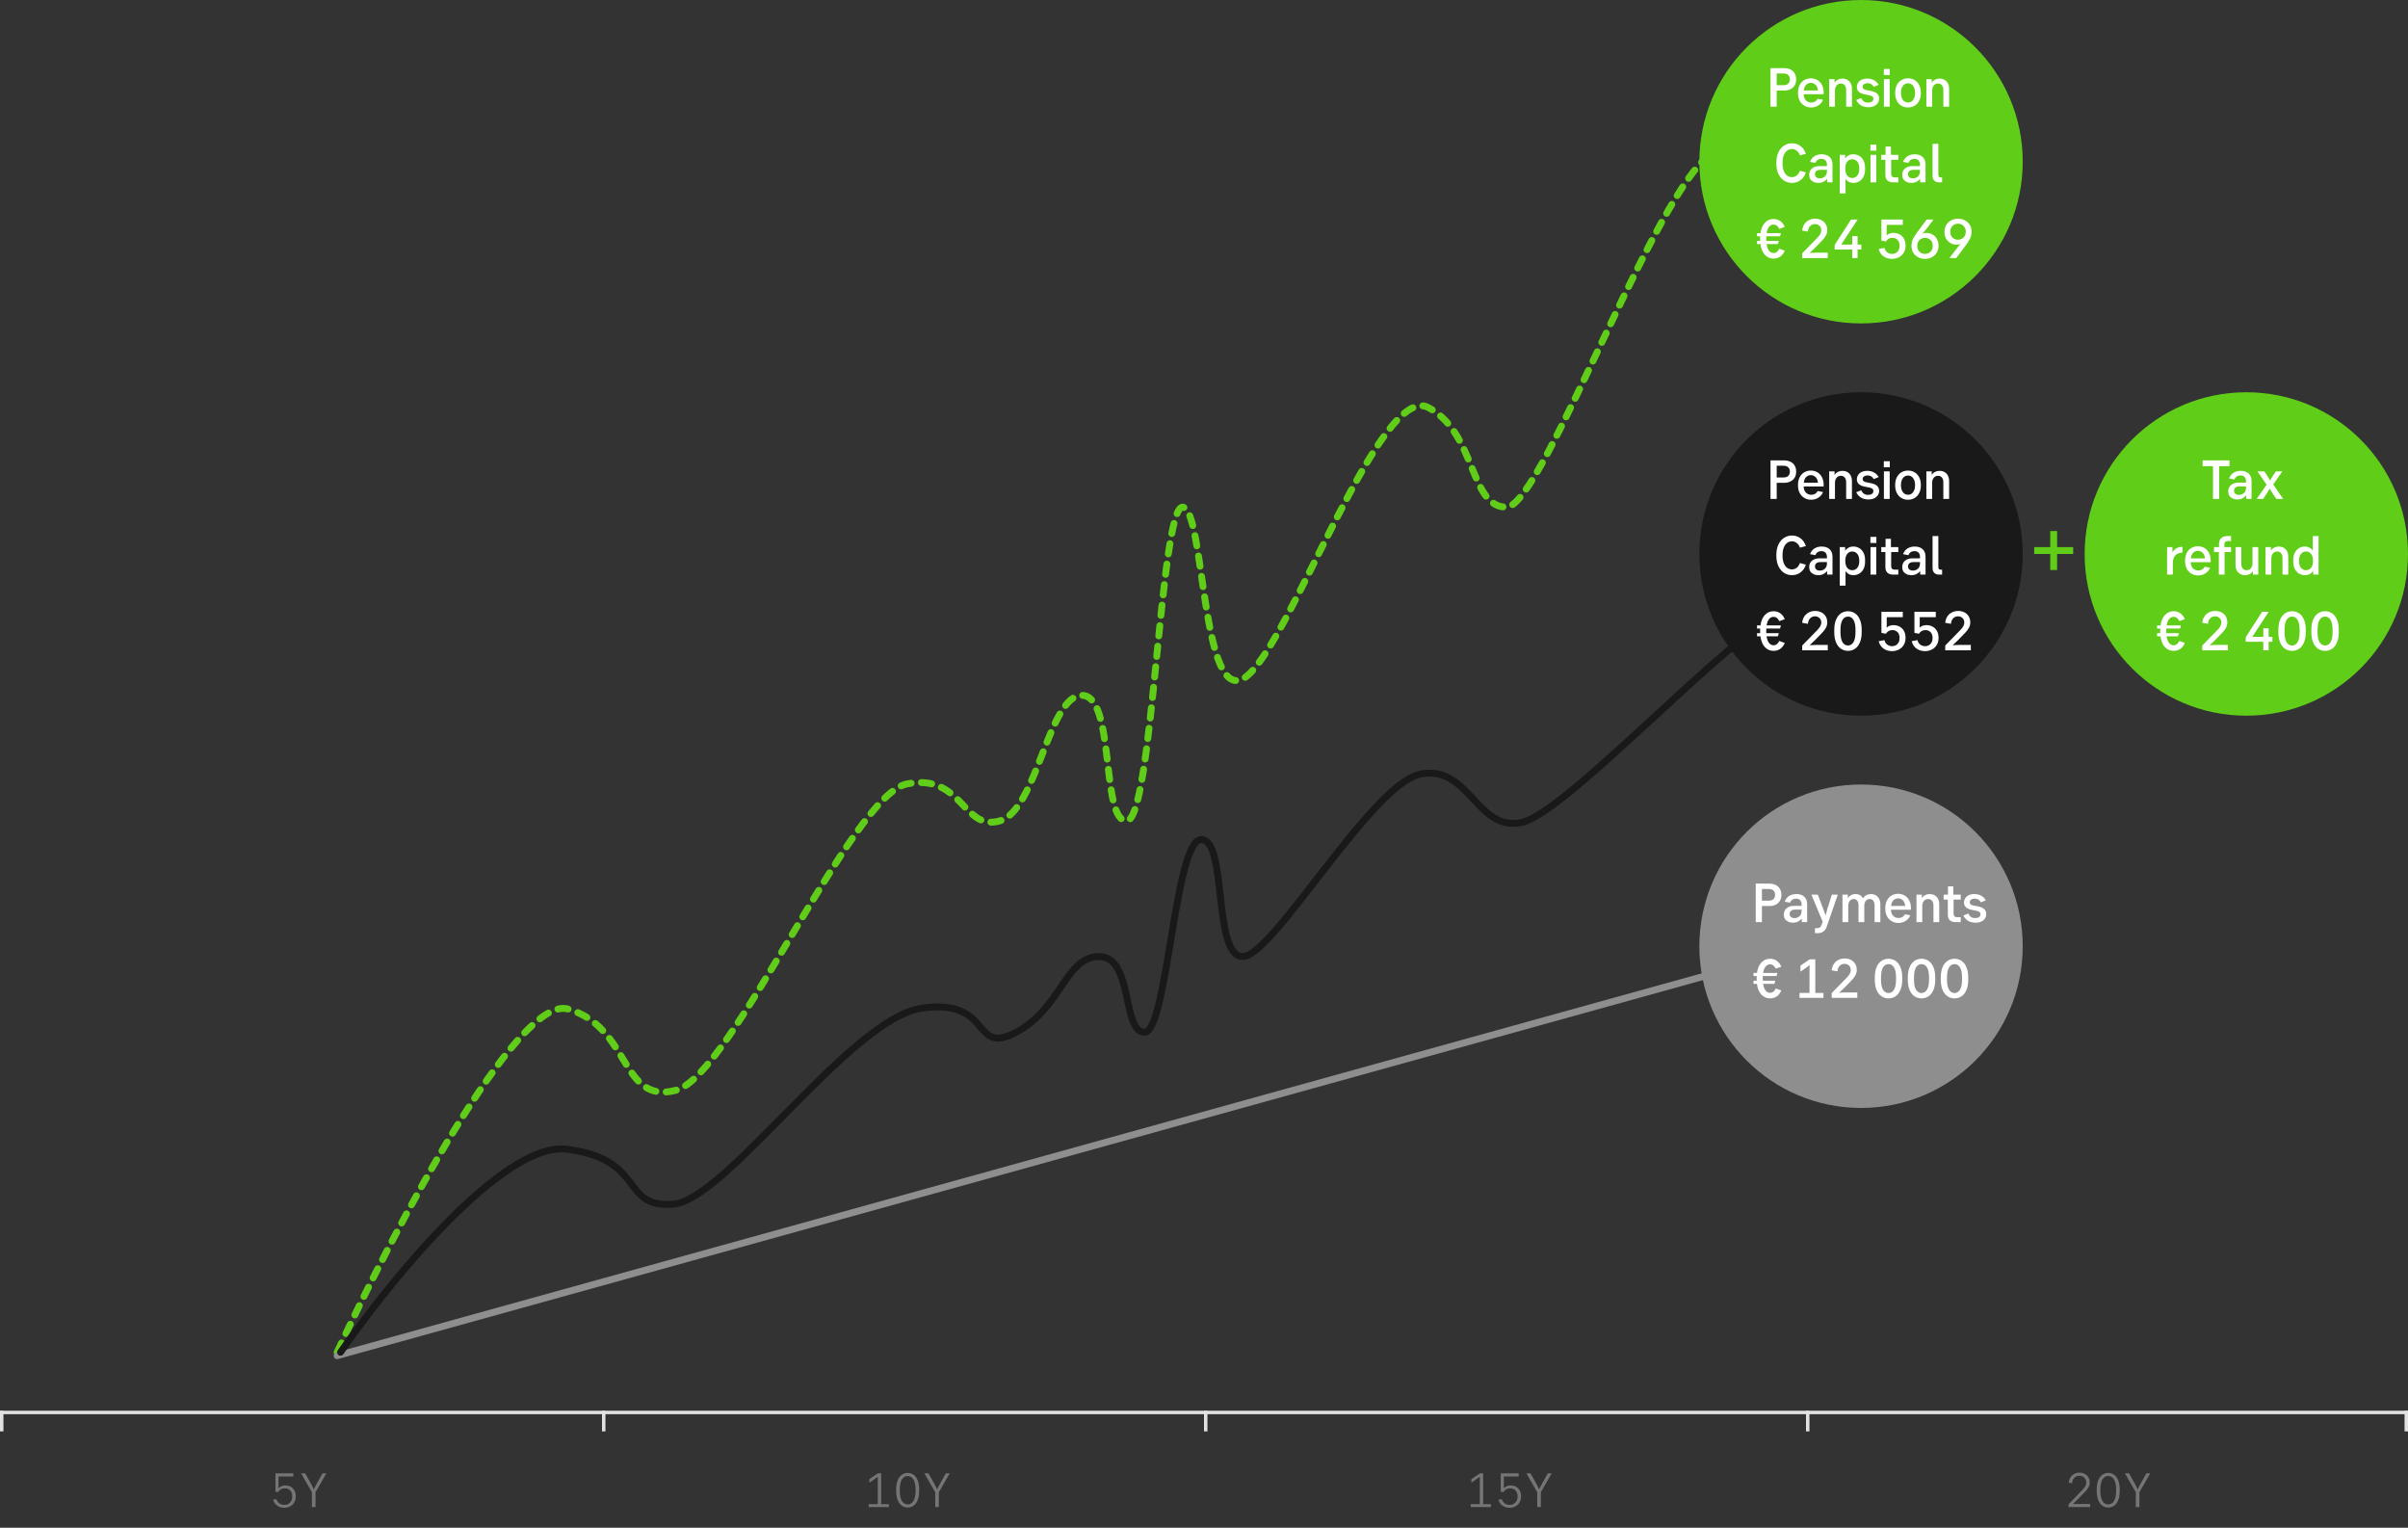 <svg width="700" height="444" viewBox="0 0 700 444" fill="none" xmlns="http://www.w3.org/2000/svg">
<rect x="0" y="0" width="700" height="444" fill="#333333" stroke="none"/>
<rect y="410" width="700" height="1" fill="#E2E2E2"/>
<rect y="410" width="1" height="6" fill="#E2E2E2"/>
<rect x="175" y="410" width="1" height="6" fill="#E2E2E2"/>
<rect x="350" y="410" width="1" height="6" fill="#E2E2E2"/>
<rect x="525" y="410" width="1" height="6" fill="#E2E2E2"/>
<rect x="699" y="410" width="1" height="6" fill="#E2E2E2"/>
<path d="M82.639 438.21C84.459 438.21 85.975 436.985 85.975 434.943V434.815C85.975 432.797 84.599 431.7 82.954 431.7C82.044 431.7 81.379 432.05 80.947 432.587C80.97 432.178 80.97 431.793 80.97 431.42V429.11H85.275V428.2H80.072V433.508L80.83 433.66C81.169 433.088 81.787 432.54 82.79 432.54C83.992 432.54 84.96 433.333 84.96 434.885V434.932C84.96 436.495 83.91 437.37 82.662 437.37C81.729 437.37 80.725 436.892 80.352 435.678L79.372 435.877C79.885 437.522 81.285 438.21 82.639 438.21ZM90.671 438H91.721V433.683L94.871 428.2H93.751L91.978 431.362C91.663 431.922 91.418 432.388 91.22 432.832C91.033 432.4 90.788 431.91 90.485 431.362L88.711 428.2H87.521L90.671 433.683V438Z" fill="#757575"/>
<path d="M252.525 438H258.405V437.16H256.153V428.2H255.196L252.723 429.88V430.907L253.948 430.078C254.356 429.798 254.765 429.507 255.196 429.157C255.173 429.635 255.173 430.253 255.173 430.86V437.16H252.525V438ZM263.859 438.14C265.679 438.14 267.208 436.623 267.208 433.333V432.867C267.208 429.577 265.679 428.06 263.859 428.06C262.039 428.06 260.511 429.577 260.511 432.867V433.333C260.511 436.623 262.039 438.14 263.859 438.14ZM263.859 437.23C262.564 437.23 261.561 436.052 261.561 433.298V432.902C261.561 430.148 262.564 428.97 263.859 428.97C265.154 428.97 266.158 430.148 266.158 432.902V433.298C266.158 436.052 265.154 437.23 263.859 437.23ZM271.869 438H272.919V433.683L276.069 428.2H274.949L273.175 431.362C272.86 431.922 272.615 432.388 272.417 432.832C272.23 432.4 271.985 431.91 271.682 431.362L269.909 428.2H268.719L271.869 433.683V438Z" fill="#757575"/>
<path d="M427.525 438H433.405V437.16H431.153V428.2H430.196L427.723 429.88V430.907L428.948 430.078C429.356 429.798 429.765 429.507 430.196 429.157C430.173 429.635 430.173 430.253 430.173 430.86V437.16H427.525V438ZM438.836 438.21C440.656 438.21 442.173 436.985 442.173 434.943V434.815C442.173 432.797 440.796 431.7 439.151 431.7C438.241 431.7 437.576 432.05 437.144 432.587C437.168 432.178 437.168 431.793 437.168 431.42V429.11H441.473V428.2H436.269V433.508L437.028 433.66C437.366 433.088 437.984 432.54 438.988 432.54C440.189 432.54 441.158 433.333 441.158 434.885V434.932C441.158 436.495 440.108 437.37 438.859 437.37C437.926 437.37 436.923 436.892 436.549 435.678L435.569 435.877C436.083 437.522 437.483 438.21 438.836 438.21ZM446.869 438H447.919V433.683L451.069 428.2H449.949L448.175 431.362C447.86 431.922 447.615 432.388 447.417 432.832C447.23 432.4 446.985 431.91 446.682 431.362L444.909 428.2H443.719L446.869 433.683V438Z" fill="#757575"/>
<path d="M601.315 438H607.615V437.09H603.986C603.485 437.09 603.076 437.09 602.575 437.137C602.983 436.752 603.345 436.402 603.776 435.958L605.981 433.695C606.996 432.657 607.475 431.84 607.475 430.918V430.802C607.475 429.017 606.075 427.99 604.488 427.99C602.89 427.99 601.525 429.063 601.373 430.93L602.353 431.105C602.423 429.705 603.345 428.9 604.476 428.9C605.526 428.9 606.46 429.6 606.46 430.86V430.907C606.46 431.607 606.121 432.213 605.305 433.065L601.315 437.195V438ZM612.859 438.14C614.679 438.14 616.208 436.623 616.208 433.333V432.867C616.208 429.577 614.679 428.06 612.859 428.06C611.039 428.06 609.511 429.577 609.511 432.867V433.333C609.511 436.623 611.039 438.14 612.859 438.14ZM612.859 437.23C611.564 437.23 610.561 436.052 610.561 433.298V432.902C610.561 430.148 611.564 428.97 612.859 428.97C614.154 428.97 615.158 430.148 615.158 432.902V433.298C615.158 436.052 614.154 437.23 612.859 437.23ZM620.869 438H621.919V433.683L625.069 428.2H623.949L622.175 431.362C621.86 431.922 621.615 432.388 621.417 432.832C621.23 432.4 620.985 431.91 620.682 431.362L618.909 428.2H617.719L620.869 433.683V438Z" fill="#757575"/>
<path d="M98 393C114.239 357.964 150.397 288.965 165.12 293.255C183.524 298.618 180.276 321.141 196.515 316.851C212.754 312.561 247.397 231.049 263.636 227.832C279.874 224.614 279.874 241.774 290.7 238.557C301.526 235.339 304.774 202.091 314.517 202.091C324.26 202.091 319.93 238.557 327.508 238.557C335.086 238.557 337.251 147.392 343.747 147.392C350.242 147.392 349.16 206.381 362.151 196.729C375.142 187.076 401.124 110.927 415.197 118.434C429.271 125.942 427.106 147.392 437.932 147.392C448.758 147.392 484.35 45.811 499.853 43.763C512.844 42.047 528 43.763 528 43.763" stroke="#60CD18" stroke-width="2" stroke-linecap="round" stroke-dasharray="3 3"/>
<path d="M98 394L516 278" stroke="#8E8E8E" stroke-width="2" stroke-linecap="round"/>
<path d="M99 393C113.265 372.333 146.404 331.6 164.839 334C187.883 337 180.202 351 195.564 350C210.927 349 247.139 296 267.988 293C288.837 290 282.253 307 295.421 300C308.589 293 309.686 278 319.562 278C329.438 278 326.146 300 332.73 300C339.314 300 341.509 244 349.19 244C356.871 244 352.482 278 361.26 278C370.039 278 398.569 228 412.835 225C427.1 222 429.294 242 442.462 239C455.63 236 502.815 184 519.275 177C532.443 171.4 545.245 168.667 550 168" stroke="#191919" stroke-width="2" stroke-linecap="round"/>
<circle cx="541" cy="47" r="47" fill="#60CD18"/>
<path d="M518.604 19.8C519.288 19.8 519.897 19.924 520.43 20.173C520.964 20.422 521.381 20.791 521.684 21.28C521.986 21.76 522.137 22.338 522.137 23.013V23.093C522.137 23.778 521.986 24.364 521.684 24.853C521.381 25.333 520.964 25.698 520.43 25.947C519.897 26.196 519.288 26.32 518.604 26.32H516.484V31H514.684V19.8H518.604ZM518.51 24.76C519.07 24.76 519.51 24.613 519.83 24.32C520.15 24.018 520.31 23.596 520.31 23.053C520.31 22.511 520.146 22.093 519.817 21.8C519.497 21.507 519.061 21.36 518.51 21.36H516.484V24.76H518.51ZM529.952 29C529.667 29.711 529.209 30.262 528.578 30.653C527.956 31.044 527.258 31.24 526.485 31.24C525.783 31.24 525.143 31.076 524.565 30.747C523.987 30.418 523.525 29.938 523.178 29.307C522.841 28.676 522.672 27.929 522.672 27.067V26.933C522.672 26.071 522.836 25.324 523.165 24.693C523.494 24.062 523.943 23.582 524.512 23.253C525.081 22.924 525.712 22.76 526.405 22.76C527.098 22.76 527.729 22.924 528.298 23.253C528.867 23.582 529.316 24.067 529.645 24.707C529.974 25.338 530.138 26.084 530.138 26.947V27.387H524.325C524.334 28.124 524.543 28.711 524.952 29.147C525.369 29.582 525.898 29.8 526.538 29.8C526.929 29.8 527.289 29.711 527.618 29.533C527.947 29.347 528.196 29.071 528.365 28.707L529.952 29ZM528.458 26.293C528.405 25.591 528.183 25.049 527.792 24.667C527.409 24.284 526.947 24.093 526.405 24.093C525.863 24.093 525.401 24.284 525.018 24.667C524.645 25.049 524.432 25.591 524.378 26.293H528.458ZM531.741 23H533.301V24.04C533.541 23.64 533.861 23.342 534.261 23.147C534.67 22.942 535.105 22.84 535.568 22.84C536.412 22.84 537.088 23.107 537.594 23.64C538.101 24.173 538.354 24.889 538.354 25.787V31H536.674V26.187C536.674 25.582 536.536 25.116 536.261 24.787C535.985 24.449 535.608 24.28 535.128 24.28C534.612 24.28 534.199 24.471 533.888 24.853C533.576 25.236 533.421 25.724 533.421 26.32V31H531.741V23ZM543.13 31.16C542.366 31.16 541.677 30.996 541.063 30.667C540.45 30.329 539.961 29.796 539.597 29.067L541.037 28.493C541.25 28.938 541.517 29.271 541.837 29.493C542.166 29.716 542.574 29.827 543.063 29.827C543.534 29.827 543.903 29.729 544.17 29.533C544.446 29.329 544.583 29.058 544.583 28.72C544.583 28.409 544.472 28.173 544.25 28.013C544.028 27.853 543.712 27.738 543.303 27.667L542.183 27.453C540.583 27.169 539.783 26.458 539.783 25.32C539.783 24.867 539.899 24.453 540.13 24.08C540.361 23.698 540.703 23.396 541.157 23.173C541.619 22.951 542.174 22.84 542.823 22.84C543.534 22.84 544.17 22.991 544.73 23.293C545.299 23.587 545.766 24.04 546.13 24.653L544.69 25.24C544.317 24.529 543.717 24.173 542.89 24.173C542.454 24.173 542.108 24.271 541.85 24.467C541.592 24.662 541.463 24.916 541.463 25.227C541.463 25.493 541.561 25.702 541.757 25.853C541.952 26.004 542.237 26.116 542.61 26.187L543.717 26.387C544.57 26.547 545.206 26.809 545.623 27.173C546.05 27.538 546.263 28.022 546.263 28.627C546.263 29.098 546.139 29.529 545.89 29.92C545.65 30.302 545.294 30.604 544.823 30.827C544.352 31.049 543.788 31.16 543.13 31.16ZM547.649 23H549.329V31H547.649V23ZM547.623 20.04H549.356V21.8H547.623V20.04ZM554.655 31.24C553.962 31.24 553.331 31.076 552.762 30.747C552.193 30.418 551.744 29.938 551.415 29.307C551.086 28.676 550.922 27.929 550.922 27.067V26.933C550.922 26.071 551.086 25.324 551.415 24.693C551.744 24.062 552.193 23.582 552.762 23.253C553.331 22.924 553.962 22.76 554.655 22.76C555.348 22.76 555.979 22.924 556.548 23.253C557.117 23.582 557.566 24.062 557.895 24.693C558.224 25.324 558.388 26.071 558.388 26.933V27.067C558.388 27.929 558.224 28.676 557.895 29.307C557.566 29.938 557.117 30.418 556.548 30.747C555.979 31.076 555.348 31.24 554.655 31.24ZM554.655 29.8C555.037 29.8 555.384 29.693 555.695 29.48C556.006 29.267 556.251 28.951 556.428 28.533C556.615 28.116 556.708 27.618 556.708 27.04V26.96C556.708 26.382 556.615 25.884 556.428 25.467C556.251 25.049 556.006 24.733 555.695 24.52C555.384 24.307 555.037 24.2 554.655 24.2C554.273 24.2 553.926 24.307 553.615 24.52C553.304 24.733 553.055 25.049 552.868 25.467C552.691 25.884 552.602 26.382 552.602 26.96V27.04C552.602 27.618 552.691 28.116 552.868 28.533C553.055 28.951 553.304 29.267 553.615 29.48C553.926 29.693 554.273 29.8 554.655 29.8ZM559.991 23H561.551V24.04C561.791 23.64 562.111 23.342 562.511 23.147C562.92 22.942 563.355 22.84 563.818 22.84C564.662 22.84 565.338 23.107 565.844 23.64C566.351 24.173 566.604 24.889 566.604 25.787V31H564.924V26.187C564.924 25.582 564.786 25.116 564.511 24.787C564.235 24.449 563.858 24.28 563.378 24.28C562.862 24.28 562.449 24.471 562.138 24.853C561.826 25.236 561.671 25.724 561.671 26.32V31H559.991V23ZM520.929 53.16C520.085 53.16 519.316 52.938 518.623 52.493C517.938 52.049 517.391 51.4 516.983 50.547C516.583 49.693 516.383 48.684 516.383 47.52V47.28C516.383 46.116 516.583 45.107 516.983 44.253C517.391 43.4 517.938 42.751 518.623 42.307C519.316 41.862 520.085 41.64 520.929 41.64C521.845 41.64 522.663 41.902 523.383 42.427C524.103 42.951 524.631 43.711 524.969 44.707L523.236 45.16C523.023 44.556 522.707 44.098 522.289 43.787C521.88 43.476 521.427 43.32 520.929 43.32C520.396 43.32 519.92 43.476 519.503 43.787C519.094 44.089 518.769 44.542 518.529 45.147C518.298 45.742 518.183 46.467 518.183 47.32V47.48C518.183 48.333 518.298 49.062 518.529 49.667C518.769 50.262 519.094 50.716 519.503 51.027C519.92 51.329 520.396 51.48 520.929 51.48C521.436 51.48 521.894 51.324 522.303 51.013C522.711 50.702 523.023 50.24 523.236 49.627L524.969 50.093C524.64 51.089 524.111 51.849 523.383 52.373C522.663 52.898 521.845 53.16 520.929 53.16ZM528.569 53.16C528.044 53.16 527.582 53.062 527.182 52.867C526.782 52.671 526.471 52.404 526.249 52.067C526.035 51.72 525.929 51.324 525.929 50.88V50.773C525.929 50.311 526.04 49.893 526.262 49.52C526.484 49.138 526.822 48.836 527.275 48.613C527.729 48.382 528.293 48.267 528.969 48.267H531.089V47.867C531.089 47.324 530.946 46.907 530.662 46.613C530.378 46.32 529.978 46.173 529.462 46.173C529.044 46.173 528.684 46.276 528.382 46.48C528.089 46.676 527.866 46.964 527.715 47.347L526.169 47.053C526.462 46.289 526.906 45.729 527.502 45.373C528.098 45.018 528.782 44.84 529.555 44.84C530.551 44.84 531.324 45.102 531.875 45.627C532.426 46.151 532.702 46.876 532.702 47.8V53H531.142V51.96C530.866 52.316 530.511 52.604 530.075 52.827C529.649 53.049 529.146 53.16 528.569 53.16ZM529.035 51.827C529.622 51.827 530.111 51.64 530.502 51.267C530.893 50.893 531.089 50.4 531.089 49.787V49.36H529.169C528.662 49.36 528.275 49.476 528.009 49.707C527.742 49.929 527.609 50.227 527.609 50.6C527.609 50.982 527.738 51.284 527.995 51.507C528.253 51.72 528.6 51.827 529.035 51.827ZM534.811 45H536.371V46.067C536.602 45.702 536.922 45.409 537.331 45.187C537.74 44.956 538.22 44.84 538.771 44.84C539.384 44.84 539.949 44.991 540.464 45.293C540.98 45.587 541.393 46.027 541.704 46.613C542.016 47.2 542.171 47.916 542.171 48.76V49.24C542.171 50.076 542.016 50.791 541.704 51.387C541.393 51.973 540.98 52.418 540.464 52.72C539.958 53.013 539.402 53.16 538.798 53.16C538.282 53.16 537.824 53.053 537.424 52.84C537.033 52.618 536.722 52.324 536.491 51.96V56.2H534.811V45ZM538.451 51.72C539.047 51.72 539.536 51.489 539.918 51.027C540.3 50.556 540.491 49.893 540.491 49.04V48.96C540.491 48.116 540.3 47.458 539.918 46.987C539.536 46.516 539.047 46.28 538.451 46.28C537.856 46.28 537.367 46.516 536.984 46.987C536.611 47.458 536.424 48.116 536.424 48.96V49.04C536.424 49.893 536.611 50.556 536.984 51.027C537.367 51.489 537.856 51.72 538.451 51.72ZM543.751 45H545.431V53H543.751V45ZM543.724 42.04H545.458V43.8H543.724V42.04ZM550.317 53C549.614 53 549.063 52.818 548.663 52.453C548.272 52.08 548.077 51.524 548.077 50.787V46.44H546.877V45H548.13V42.6H549.69V45H551.837V46.44H549.757V50.48C549.757 51.2 550.09 51.56 550.757 51.56H551.837V53H550.317ZM555.616 53.16C555.091 53.16 554.629 53.062 554.229 52.867C553.829 52.671 553.518 52.404 553.296 52.067C553.082 51.72 552.976 51.324 552.976 50.88V50.773C552.976 50.311 553.087 49.893 553.309 49.52C553.531 49.138 553.869 48.836 554.322 48.613C554.776 48.382 555.34 48.267 556.016 48.267H558.136V47.867C558.136 47.324 557.993 46.907 557.709 46.613C557.424 46.32 557.024 46.173 556.509 46.173C556.091 46.173 555.731 46.276 555.429 46.48C555.136 46.676 554.913 46.964 554.762 47.347L553.216 47.053C553.509 46.289 553.953 45.729 554.549 45.373C555.144 45.018 555.829 44.84 556.602 44.84C557.598 44.84 558.371 45.102 558.922 45.627C559.473 46.151 559.749 46.876 559.749 47.8V53H558.189V51.96C557.913 52.316 557.558 52.604 557.122 52.827C556.696 53.049 556.193 53.16 555.616 53.16ZM556.082 51.827C556.669 51.827 557.158 51.64 557.549 51.267C557.94 50.893 558.136 50.4 558.136 49.787V49.36H556.216C555.709 49.36 555.322 49.476 555.056 49.707C554.789 49.929 554.656 50.227 554.656 50.6C554.656 50.982 554.784 51.284 555.042 51.507C555.3 51.72 555.647 51.827 556.082 51.827ZM563.711 53C563.107 53 562.636 52.836 562.298 52.507C561.96 52.178 561.791 51.693 561.791 51.053V41.8H563.471V50.747C563.471 51.031 563.525 51.24 563.631 51.373C563.747 51.498 563.916 51.56 564.138 51.56H564.565V53H563.711ZM515.576 73.533C515.931 73.533 516.247 73.427 516.522 73.213C516.807 73 517.042 72.689 517.229 72.28L518.829 72.853C518.527 73.6 518.091 74.173 517.522 74.573C516.953 74.964 516.3 75.16 515.562 75.16C514.567 75.16 513.727 74.796 513.042 74.067C512.367 73.338 511.936 72.293 511.749 70.933H510.762V70.013H511.682C511.673 69.916 511.669 69.769 511.669 69.573V69.227C511.669 68.978 511.673 68.791 511.682 68.667H510.762V67.76H511.762C511.958 66.427 512.393 65.409 513.069 64.707C513.753 63.996 514.585 63.64 515.562 63.64C516.3 63.64 516.953 63.84 517.522 64.24C518.091 64.631 518.527 65.204 518.829 65.96L517.229 66.52C517.042 66.111 516.807 65.8 516.522 65.587C516.247 65.373 515.931 65.267 515.576 65.267C515.078 65.267 514.647 65.476 514.282 65.893C513.927 66.311 513.682 66.933 513.549 67.76H517.696L517.456 68.667H513.456C513.447 68.791 513.442 68.991 513.442 69.267V69.533C513.442 69.747 513.447 69.907 513.456 70.013H517.096L516.842 70.933H513.536C513.669 71.796 513.913 72.444 514.269 72.88C514.625 73.316 515.06 73.533 515.576 73.533ZM523.893 73.613L528.359 69.04C528.724 68.649 528.995 68.289 529.173 67.96C529.35 67.622 529.439 67.289 529.439 66.96V66.907C529.439 66.364 529.261 65.933 528.906 65.613C528.559 65.284 528.128 65.12 527.613 65.12C527.053 65.12 526.581 65.316 526.199 65.707C525.826 66.089 525.613 66.622 525.559 67.307L523.879 67C523.968 66.262 524.186 65.636 524.533 65.12C524.888 64.604 525.337 64.218 525.879 63.96C526.421 63.693 527.013 63.56 527.653 63.56C528.301 63.56 528.893 63.689 529.426 63.947C529.959 64.204 530.381 64.582 530.693 65.08C531.013 65.578 531.173 66.164 531.173 66.84V66.96C531.173 67.484 531.035 68 530.759 68.507C530.484 69.004 530.07 69.533 529.519 70.093L527.506 72.147C526.919 72.733 526.439 73.187 526.066 73.507C526.546 73.462 527.106 73.44 527.746 73.44H531.333V75H523.893V73.613ZM538.433 72.52H533.326V71.2L538.086 63.8H540.006L535.246 71.08H538.433V68.6H539.993V71.08H541.086V72.52H539.993V75H538.433V72.52ZM549.99 75.24C549.083 75.24 548.274 75 547.563 74.52C546.852 74.031 546.372 73.307 546.123 72.347L547.803 72.04C547.945 72.627 548.225 73.067 548.643 73.36C549.061 73.653 549.523 73.8 550.03 73.8C550.43 73.8 550.794 73.711 551.123 73.533C551.452 73.347 551.714 73.076 551.91 72.72C552.105 72.364 552.203 71.947 552.203 71.467V71.413C552.203 70.684 552.008 70.12 551.616 69.72C551.225 69.32 550.723 69.12 550.11 69.12C549.674 69.12 549.296 69.222 548.976 69.427C548.665 69.622 548.416 69.876 548.23 70.187L546.923 69.933V63.8H553.136V65.36H548.47V67.24C548.47 67.729 548.461 68.12 548.443 68.413C548.674 68.182 548.954 68.004 549.283 67.88C549.621 67.747 549.999 67.68 550.416 67.68C551.065 67.68 551.656 67.822 552.19 68.107C552.723 68.382 553.145 68.796 553.456 69.347C553.776 69.889 553.936 70.542 553.936 71.307V71.44C553.936 72.213 553.759 72.889 553.403 73.467C553.048 74.036 552.568 74.476 551.963 74.787C551.368 75.089 550.71 75.24 549.99 75.24ZM559.597 75.24C558.895 75.24 558.241 75.089 557.637 74.787C557.041 74.484 556.561 74.049 556.197 73.48C555.841 72.911 555.664 72.253 555.664 71.507V71.4C555.664 70.68 555.81 70.027 556.104 69.44C556.397 68.853 556.792 68.227 557.29 67.56L560.09 63.8H562.077L560.61 65.747C560.21 66.271 559.881 66.693 559.624 67.013C559.375 67.333 559.081 67.676 558.744 68.04C559.09 67.8 559.499 67.68 559.97 67.68C560.601 67.68 561.188 67.831 561.73 68.133C562.272 68.427 562.708 68.853 563.037 69.413C563.366 69.964 563.53 70.609 563.53 71.347V71.453C563.53 72.218 563.348 72.889 562.984 73.467C562.628 74.036 562.148 74.476 561.544 74.787C560.948 75.089 560.299 75.24 559.597 75.24ZM559.597 73.8C559.997 73.8 560.37 73.707 560.717 73.52C561.064 73.333 561.339 73.067 561.544 72.72C561.748 72.364 561.85 71.951 561.85 71.48V71.427C561.85 70.947 561.748 70.533 561.544 70.187C561.339 69.84 561.064 69.578 560.717 69.4C560.37 69.213 559.997 69.12 559.597 69.12C559.197 69.12 558.824 69.213 558.477 69.4C558.139 69.578 557.864 69.844 557.65 70.2C557.446 70.547 557.344 70.956 557.344 71.427V71.48C557.344 71.951 557.446 72.364 557.65 72.72C557.864 73.067 558.139 73.333 558.477 73.52C558.824 73.707 559.197 73.8 559.597 73.8ZM568.177 73.053L568.511 72.627C569.053 71.898 569.555 71.284 570.017 70.787C569.688 71.009 569.288 71.12 568.817 71.12C568.186 71.12 567.6 70.973 567.057 70.68C566.515 70.378 566.08 69.951 565.751 69.4C565.422 68.84 565.257 68.191 565.257 67.453V67.347C565.257 66.582 565.435 65.916 565.791 65.347C566.155 64.769 566.635 64.329 567.231 64.027C567.835 63.716 568.488 63.56 569.191 63.56C569.893 63.56 570.542 63.711 571.137 64.013C571.742 64.307 572.222 64.733 572.577 65.293C572.942 65.844 573.124 66.489 573.124 67.227V67.333C573.124 68.053 572.977 68.72 572.684 69.333C572.391 69.938 571.995 70.573 571.497 71.24L568.697 75H566.711L568.177 73.053ZM569.191 69.68C569.591 69.68 569.96 69.591 570.297 69.413C570.644 69.227 570.92 68.96 571.124 68.613C571.337 68.258 571.444 67.844 571.444 67.373V67.32C571.444 66.849 571.337 66.44 571.124 66.093C570.92 65.738 570.644 65.467 570.297 65.28C569.96 65.093 569.591 65 569.191 65C568.791 65 568.417 65.098 568.071 65.293C567.733 65.48 567.457 65.751 567.244 66.107C567.04 66.453 566.937 66.858 566.937 67.32V67.373C566.937 67.853 567.04 68.267 567.244 68.613C567.448 68.96 567.724 69.227 568.071 69.413C568.417 69.591 568.791 69.68 569.191 69.68Z" fill="white"/>
<circle cx="541" cy="161" r="47" fill="#191919"/>
<path d="M518.604 133.8C519.288 133.8 519.897 133.924 520.43 134.173C520.964 134.422 521.381 134.791 521.684 135.28C521.986 135.76 522.137 136.338 522.137 137.013V137.093C522.137 137.778 521.986 138.364 521.684 138.853C521.381 139.333 520.964 139.698 520.43 139.947C519.897 140.196 519.288 140.32 518.604 140.32H516.484V145H514.684V133.8H518.604ZM518.51 138.76C519.07 138.76 519.51 138.613 519.83 138.32C520.15 138.018 520.31 137.596 520.31 137.053C520.31 136.511 520.146 136.093 519.817 135.8C519.497 135.507 519.061 135.36 518.51 135.36H516.484V138.76H518.51ZM529.952 143C529.667 143.711 529.209 144.262 528.578 144.653C527.956 145.044 527.258 145.24 526.485 145.24C525.783 145.24 525.143 145.076 524.565 144.747C523.987 144.418 523.525 143.938 523.178 143.307C522.841 142.676 522.672 141.929 522.672 141.067V140.933C522.672 140.071 522.836 139.324 523.165 138.693C523.494 138.062 523.943 137.582 524.512 137.253C525.081 136.924 525.712 136.76 526.405 136.76C527.098 136.76 527.729 136.924 528.298 137.253C528.867 137.582 529.316 138.067 529.645 138.707C529.974 139.338 530.138 140.084 530.138 140.947V141.387H524.325C524.334 142.124 524.543 142.711 524.952 143.147C525.369 143.582 525.898 143.8 526.538 143.8C526.929 143.8 527.289 143.711 527.618 143.533C527.947 143.347 528.196 143.071 528.365 142.707L529.952 143ZM528.458 140.293C528.405 139.591 528.183 139.049 527.792 138.667C527.409 138.284 526.947 138.093 526.405 138.093C525.863 138.093 525.401 138.284 525.018 138.667C524.645 139.049 524.432 139.591 524.378 140.293H528.458ZM531.741 137H533.301V138.04C533.541 137.64 533.861 137.342 534.261 137.147C534.67 136.942 535.105 136.84 535.568 136.84C536.412 136.84 537.088 137.107 537.594 137.64C538.101 138.173 538.354 138.889 538.354 139.787V145H536.674V140.187C536.674 139.582 536.536 139.116 536.261 138.787C535.985 138.449 535.608 138.28 535.128 138.28C534.612 138.28 534.199 138.471 533.888 138.853C533.576 139.236 533.421 139.724 533.421 140.32V145H531.741V137ZM543.13 145.16C542.366 145.16 541.677 144.996 541.063 144.667C540.45 144.329 539.961 143.796 539.597 143.067L541.037 142.493C541.25 142.938 541.517 143.271 541.837 143.493C542.166 143.716 542.574 143.827 543.063 143.827C543.534 143.827 543.903 143.729 544.17 143.533C544.446 143.329 544.583 143.058 544.583 142.72C544.583 142.409 544.472 142.173 544.25 142.013C544.028 141.853 543.712 141.738 543.303 141.667L542.183 141.453C540.583 141.169 539.783 140.458 539.783 139.32C539.783 138.867 539.899 138.453 540.13 138.08C540.361 137.698 540.703 137.396 541.157 137.173C541.619 136.951 542.174 136.84 542.823 136.84C543.534 136.84 544.17 136.991 544.73 137.293C545.299 137.587 545.766 138.04 546.13 138.653L544.69 139.24C544.317 138.529 543.717 138.173 542.89 138.173C542.454 138.173 542.108 138.271 541.85 138.467C541.592 138.662 541.463 138.916 541.463 139.227C541.463 139.493 541.561 139.702 541.757 139.853C541.952 140.004 542.237 140.116 542.61 140.187L543.717 140.387C544.57 140.547 545.206 140.809 545.623 141.173C546.05 141.538 546.263 142.022 546.263 142.627C546.263 143.098 546.139 143.529 545.89 143.92C545.65 144.302 545.294 144.604 544.823 144.827C544.352 145.049 543.788 145.16 543.13 145.16ZM547.649 137H549.329V145H547.649V137ZM547.623 134.04H549.356V135.8H547.623V134.04ZM554.655 145.24C553.962 145.24 553.331 145.076 552.762 144.747C552.193 144.418 551.744 143.938 551.415 143.307C551.086 142.676 550.922 141.929 550.922 141.067V140.933C550.922 140.071 551.086 139.324 551.415 138.693C551.744 138.062 552.193 137.582 552.762 137.253C553.331 136.924 553.962 136.76 554.655 136.76C555.348 136.76 555.979 136.924 556.548 137.253C557.117 137.582 557.566 138.062 557.895 138.693C558.224 139.324 558.388 140.071 558.388 140.933V141.067C558.388 141.929 558.224 142.676 557.895 143.307C557.566 143.938 557.117 144.418 556.548 144.747C555.979 145.076 555.348 145.24 554.655 145.24ZM554.655 143.8C555.037 143.8 555.384 143.693 555.695 143.48C556.006 143.267 556.251 142.951 556.428 142.533C556.615 142.116 556.708 141.618 556.708 141.04V140.96C556.708 140.382 556.615 139.884 556.428 139.467C556.251 139.049 556.006 138.733 555.695 138.52C555.384 138.307 555.037 138.2 554.655 138.2C554.273 138.2 553.926 138.307 553.615 138.52C553.304 138.733 553.055 139.049 552.868 139.467C552.691 139.884 552.602 140.382 552.602 140.96V141.04C552.602 141.618 552.691 142.116 552.868 142.533C553.055 142.951 553.304 143.267 553.615 143.48C553.926 143.693 554.273 143.8 554.655 143.8ZM559.991 137H561.551V138.04C561.791 137.64 562.111 137.342 562.511 137.147C562.92 136.942 563.355 136.84 563.818 136.84C564.662 136.84 565.338 137.107 565.844 137.64C566.351 138.173 566.604 138.889 566.604 139.787V145H564.924V140.187C564.924 139.582 564.786 139.116 564.511 138.787C564.235 138.449 563.858 138.28 563.378 138.28C562.862 138.28 562.449 138.471 562.138 138.853C561.826 139.236 561.671 139.724 561.671 140.32V145H559.991V137ZM520.929 167.16C520.085 167.16 519.316 166.938 518.623 166.493C517.938 166.049 517.391 165.4 516.983 164.547C516.583 163.693 516.383 162.684 516.383 161.52V161.28C516.383 160.116 516.583 159.107 516.983 158.253C517.391 157.4 517.938 156.751 518.623 156.307C519.316 155.862 520.085 155.64 520.929 155.64C521.845 155.64 522.663 155.902 523.383 156.427C524.103 156.951 524.631 157.711 524.969 158.707L523.236 159.16C523.023 158.556 522.707 158.098 522.289 157.787C521.88 157.476 521.427 157.32 520.929 157.32C520.396 157.32 519.92 157.476 519.503 157.787C519.094 158.089 518.769 158.542 518.529 159.147C518.298 159.742 518.183 160.467 518.183 161.32V161.48C518.183 162.333 518.298 163.062 518.529 163.667C518.769 164.262 519.094 164.716 519.503 165.027C519.92 165.329 520.396 165.48 520.929 165.48C521.436 165.48 521.894 165.324 522.303 165.013C522.711 164.702 523.023 164.24 523.236 163.627L524.969 164.093C524.64 165.089 524.111 165.849 523.383 166.373C522.663 166.898 521.845 167.16 520.929 167.16ZM528.569 167.16C528.044 167.16 527.582 167.062 527.182 166.867C526.782 166.671 526.471 166.404 526.249 166.067C526.035 165.72 525.929 165.324 525.929 164.88V164.773C525.929 164.311 526.04 163.893 526.262 163.52C526.484 163.138 526.822 162.836 527.275 162.613C527.729 162.382 528.293 162.267 528.969 162.267H531.089V161.867C531.089 161.324 530.946 160.907 530.662 160.613C530.378 160.32 529.978 160.173 529.462 160.173C529.044 160.173 528.684 160.276 528.382 160.48C528.089 160.676 527.866 160.964 527.715 161.347L526.169 161.053C526.462 160.289 526.906 159.729 527.502 159.373C528.098 159.018 528.782 158.84 529.555 158.84C530.551 158.84 531.324 159.102 531.875 159.627C532.426 160.151 532.702 160.876 532.702 161.8V167H531.142V165.96C530.866 166.316 530.511 166.604 530.075 166.827C529.649 167.049 529.146 167.16 528.569 167.16ZM529.035 165.827C529.622 165.827 530.111 165.64 530.502 165.267C530.893 164.893 531.089 164.4 531.089 163.787V163.36H529.169C528.662 163.36 528.275 163.476 528.009 163.707C527.742 163.929 527.609 164.227 527.609 164.6C527.609 164.982 527.738 165.284 527.995 165.507C528.253 165.72 528.6 165.827 529.035 165.827ZM534.811 159H536.371V160.067C536.602 159.702 536.922 159.409 537.331 159.187C537.74 158.956 538.22 158.84 538.771 158.84C539.384 158.84 539.949 158.991 540.464 159.293C540.98 159.587 541.393 160.027 541.704 160.613C542.016 161.2 542.171 161.916 542.171 162.76V163.24C542.171 164.076 542.016 164.791 541.704 165.387C541.393 165.973 540.98 166.418 540.464 166.72C539.958 167.013 539.402 167.16 538.798 167.16C538.282 167.16 537.824 167.053 537.424 166.84C537.033 166.618 536.722 166.324 536.491 165.96V170.2H534.811V159ZM538.451 165.72C539.047 165.72 539.536 165.489 539.918 165.027C540.3 164.556 540.491 163.893 540.491 163.04V162.96C540.491 162.116 540.3 161.458 539.918 160.987C539.536 160.516 539.047 160.28 538.451 160.28C537.856 160.28 537.367 160.516 536.984 160.987C536.611 161.458 536.424 162.116 536.424 162.96V163.04C536.424 163.893 536.611 164.556 536.984 165.027C537.367 165.489 537.856 165.72 538.451 165.72ZM543.751 159H545.431V167H543.751V159ZM543.724 156.04H545.458V157.8H543.724V156.04ZM550.317 167C549.614 167 549.063 166.818 548.663 166.453C548.272 166.08 548.077 165.524 548.077 164.787V160.44H546.877V159H548.13V156.6H549.69V159H551.837V160.44H549.757V164.48C549.757 165.2 550.09 165.56 550.757 165.56H551.837V167H550.317ZM555.616 167.16C555.091 167.16 554.629 167.062 554.229 166.867C553.829 166.671 553.518 166.404 553.296 166.067C553.082 165.72 552.976 165.324 552.976 164.88V164.773C552.976 164.311 553.087 163.893 553.309 163.52C553.531 163.138 553.869 162.836 554.322 162.613C554.776 162.382 555.34 162.267 556.016 162.267H558.136V161.867C558.136 161.324 557.993 160.907 557.709 160.613C557.424 160.32 557.024 160.173 556.509 160.173C556.091 160.173 555.731 160.276 555.429 160.48C555.136 160.676 554.913 160.964 554.762 161.347L553.216 161.053C553.509 160.289 553.953 159.729 554.549 159.373C555.144 159.018 555.829 158.84 556.602 158.84C557.598 158.84 558.371 159.102 558.922 159.627C559.473 160.151 559.749 160.876 559.749 161.8V167H558.189V165.96C557.913 166.316 557.558 166.604 557.122 166.827C556.696 167.049 556.193 167.16 555.616 167.16ZM556.082 165.827C556.669 165.827 557.158 165.64 557.549 165.267C557.94 164.893 558.136 164.4 558.136 163.787V163.36H556.216C555.709 163.36 555.322 163.476 555.056 163.707C554.789 163.929 554.656 164.227 554.656 164.6C554.656 164.982 554.784 165.284 555.042 165.507C555.3 165.72 555.647 165.827 556.082 165.827ZM563.711 167C563.107 167 562.636 166.836 562.298 166.507C561.96 166.178 561.791 165.693 561.791 165.053V155.8H563.471V164.747C563.471 165.031 563.525 165.24 563.631 165.373C563.747 165.498 563.916 165.56 564.138 165.56H564.565V167H563.711ZM515.576 187.533C515.931 187.533 516.247 187.427 516.522 187.213C516.807 187 517.042 186.689 517.229 186.28L518.829 186.853C518.527 187.6 518.091 188.173 517.522 188.573C516.953 188.964 516.3 189.16 515.562 189.16C514.567 189.16 513.727 188.796 513.042 188.067C512.367 187.338 511.936 186.293 511.749 184.933H510.762V184.013H511.682C511.673 183.916 511.669 183.769 511.669 183.573V183.227C511.669 182.978 511.673 182.791 511.682 182.667H510.762V181.76H511.762C511.958 180.427 512.393 179.409 513.069 178.707C513.753 177.996 514.585 177.64 515.562 177.64C516.3 177.64 516.953 177.84 517.522 178.24C518.091 178.631 518.527 179.204 518.829 179.96L517.229 180.52C517.042 180.111 516.807 179.8 516.522 179.587C516.247 179.373 515.931 179.267 515.576 179.267C515.078 179.267 514.647 179.476 514.282 179.893C513.927 180.311 513.682 180.933 513.549 181.76H517.696L517.456 182.667H513.456C513.447 182.791 513.442 182.991 513.442 183.267V183.533C513.442 183.747 513.447 183.907 513.456 184.013H517.096L516.842 184.933H513.536C513.669 185.796 513.913 186.444 514.269 186.88C514.625 187.316 515.06 187.533 515.576 187.533ZM523.893 187.613L528.359 183.04C528.724 182.649 528.995 182.289 529.173 181.96C529.35 181.622 529.439 181.289 529.439 180.96V180.907C529.439 180.364 529.261 179.933 528.906 179.613C528.559 179.284 528.128 179.12 527.613 179.12C527.053 179.12 526.581 179.316 526.199 179.707C525.826 180.089 525.613 180.622 525.559 181.307L523.879 181C523.968 180.262 524.186 179.636 524.533 179.12C524.888 178.604 525.337 178.218 525.879 177.96C526.421 177.693 527.013 177.56 527.653 177.56C528.301 177.56 528.893 177.689 529.426 177.947C529.959 178.204 530.381 178.582 530.693 179.08C531.013 179.578 531.173 180.164 531.173 180.84V180.96C531.173 181.484 531.035 182 530.759 182.507C530.484 183.004 530.07 183.533 529.519 184.093L527.506 186.147C526.919 186.733 526.439 187.187 526.066 187.507C526.546 187.462 527.106 187.44 527.746 187.44H531.333V189H523.893V187.613ZM537.206 189.16C536.46 189.16 535.784 188.96 535.18 188.56C534.575 188.16 534.095 187.551 533.74 186.733C533.393 185.916 533.22 184.907 533.22 183.707V183.093C533.22 181.893 533.393 180.884 533.74 180.067C534.095 179.249 534.575 178.64 535.18 178.24C535.784 177.84 536.46 177.64 537.206 177.64C537.953 177.64 538.628 177.84 539.233 178.24C539.837 178.64 540.313 179.249 540.66 180.067C541.015 180.884 541.193 181.893 541.193 183.093V183.707C541.193 184.907 541.015 185.916 540.66 186.733C540.313 187.551 539.837 188.16 539.233 188.56C538.628 188.96 537.953 189.16 537.206 189.16ZM537.206 187.6C537.873 187.6 538.402 187.28 538.793 186.64C539.193 186 539.393 185.009 539.393 183.667V183.133C539.393 181.791 539.197 180.8 538.806 180.16C538.415 179.52 537.882 179.2 537.206 179.2C536.54 179.2 536.006 179.52 535.606 180.16C535.215 180.8 535.02 181.791 535.02 183.133V183.667C535.02 185 535.215 185.991 535.606 186.64C536.006 187.28 536.54 187.6 537.206 187.6ZM549.99 189.24C549.083 189.24 548.274 189 547.563 188.52C546.852 188.031 546.372 187.307 546.123 186.347L547.803 186.04C547.945 186.627 548.225 187.067 548.643 187.36C549.061 187.653 549.523 187.8 550.03 187.8C550.43 187.8 550.794 187.711 551.123 187.533C551.452 187.347 551.714 187.076 551.91 186.72C552.105 186.364 552.203 185.947 552.203 185.467V185.413C552.203 184.684 552.008 184.12 551.616 183.72C551.225 183.32 550.723 183.12 550.11 183.12C549.674 183.12 549.296 183.222 548.976 183.427C548.665 183.622 548.416 183.876 548.23 184.187L546.923 183.933V177.8H553.136V179.36H548.47V181.24C548.47 181.729 548.461 182.12 548.443 182.413C548.674 182.182 548.954 182.004 549.283 181.88C549.621 181.747 549.999 181.68 550.416 181.68C551.065 181.68 551.656 181.822 552.19 182.107C552.723 182.382 553.145 182.796 553.456 183.347C553.776 183.889 553.936 184.542 553.936 185.307V185.44C553.936 186.213 553.759 186.889 553.403 187.467C553.048 188.036 552.568 188.476 551.963 188.787C551.368 189.089 550.71 189.24 549.99 189.24ZM559.584 189.24C558.677 189.24 557.868 189 557.157 188.52C556.446 188.031 555.966 187.307 555.717 186.347L557.397 186.04C557.539 186.627 557.819 187.067 558.237 187.36C558.655 187.653 559.117 187.8 559.624 187.8C560.024 187.8 560.388 187.711 560.717 187.533C561.046 187.347 561.308 187.076 561.504 186.72C561.699 186.364 561.797 185.947 561.797 185.467V185.413C561.797 184.684 561.601 184.12 561.21 183.72C560.819 183.32 560.317 183.12 559.704 183.12C559.268 183.12 558.89 183.222 558.57 183.427C558.259 183.622 558.01 183.876 557.824 184.187L556.517 183.933V177.8H562.73V179.36H558.064V181.24C558.064 181.729 558.055 182.12 558.037 182.413C558.268 182.182 558.548 182.004 558.877 181.88C559.215 181.747 559.592 181.68 560.01 181.68C560.659 181.68 561.25 181.822 561.784 182.107C562.317 182.382 562.739 182.796 563.05 183.347C563.37 183.889 563.53 184.542 563.53 185.307V185.44C563.53 186.213 563.352 186.889 562.997 187.467C562.641 188.036 562.161 188.476 561.557 188.787C560.961 189.089 560.304 189.24 559.584 189.24ZM565.471 187.613L569.937 183.04C570.302 182.649 570.573 182.289 570.751 181.96C570.928 181.622 571.017 181.289 571.017 180.96V180.907C571.017 180.364 570.84 179.933 570.484 179.613C570.137 179.284 569.706 179.12 569.191 179.12C568.631 179.12 568.16 179.316 567.777 179.707C567.404 180.089 567.191 180.622 567.137 181.307L565.457 181C565.546 180.262 565.764 179.636 566.111 179.12C566.466 178.604 566.915 178.218 567.457 177.96C568 177.693 568.591 177.56 569.231 177.56C569.88 177.56 570.471 177.689 571.004 177.947C571.537 178.204 571.96 178.582 572.271 179.08C572.591 179.578 572.751 180.164 572.751 180.84V180.96C572.751 181.484 572.613 182 572.337 182.507C572.062 183.004 571.648 183.533 571.097 184.093L569.084 186.147C568.497 186.733 568.017 187.187 567.644 187.507C568.124 187.462 568.684 187.44 569.324 187.44H572.911V189H565.471V187.613Z" fill="white"/>
<circle cx="541" cy="275" r="47" fill="#8E8E8E"/>
<path d="M514.307 256.8C514.991 256.8 515.6 256.924 516.133 257.173C516.667 257.422 517.084 257.791 517.387 258.28C517.689 258.76 517.84 259.338 517.84 260.013V260.093C517.84 260.778 517.689 261.364 517.387 261.853C517.084 262.333 516.667 262.698 516.133 262.947C515.6 263.196 514.991 263.32 514.307 263.32H512.187V268H510.387V256.8H514.307ZM514.213 261.76C514.773 261.76 515.213 261.613 515.533 261.32C515.853 261.018 516.013 260.596 516.013 260.053C516.013 259.511 515.849 259.093 515.52 258.8C515.2 258.507 514.764 258.36 514.213 258.36H512.187V261.76H514.213ZM521.201 268.16C520.677 268.16 520.215 268.062 519.815 267.867C519.415 267.671 519.104 267.404 518.881 267.067C518.668 266.72 518.561 266.324 518.561 265.88V265.773C518.561 265.311 518.673 264.893 518.895 264.52C519.117 264.138 519.455 263.836 519.908 263.613C520.361 263.382 520.926 263.267 521.601 263.267H523.721V262.867C523.721 262.324 523.579 261.907 523.295 261.613C523.01 261.32 522.61 261.173 522.095 261.173C521.677 261.173 521.317 261.276 521.015 261.48C520.721 261.676 520.499 261.964 520.348 262.347L518.801 262.053C519.095 261.289 519.539 260.729 520.135 260.373C520.73 260.018 521.415 259.84 522.188 259.84C523.184 259.84 523.957 260.102 524.508 260.627C525.059 261.151 525.335 261.876 525.335 262.8V268H523.775V266.96C523.499 267.316 523.144 267.604 522.708 267.827C522.281 268.049 521.779 268.16 521.201 268.16ZM521.668 266.827C522.255 266.827 522.744 266.64 523.135 266.267C523.526 265.893 523.721 265.4 523.721 264.787V264.36H521.801C521.295 264.36 520.908 264.476 520.641 264.707C520.375 264.929 520.241 265.227 520.241 265.6C520.241 265.982 520.37 266.284 520.628 266.507C520.886 266.72 521.233 266.827 521.668 266.827ZM527.605 269.76H528.298C528.627 269.742 528.885 269.658 529.072 269.507C529.267 269.356 529.432 269.084 529.565 268.693L529.858 267.907L526.565 260H528.432L530.098 264.387C530.312 264.902 530.512 265.467 530.698 266.08C530.832 265.467 530.983 264.889 531.152 264.347L532.512 260H534.245L531.032 269.293C530.587 270.564 529.734 271.2 528.472 271.2H527.605V269.76ZM535.6 260H537.16V261.04C537.391 260.684 537.698 260.396 538.08 260.173C538.462 259.951 538.911 259.84 539.427 259.84C539.907 259.84 540.334 259.951 540.707 260.173C541.08 260.387 541.365 260.698 541.56 261.107C541.818 260.68 542.147 260.364 542.547 260.16C542.947 259.947 543.382 259.84 543.854 259.84C544.405 259.84 544.889 259.964 545.307 260.213C545.725 260.453 546.045 260.796 546.267 261.24C546.498 261.684 546.614 262.2 546.614 262.787V268H544.934V263.133C544.934 262.556 544.809 262.102 544.56 261.773C544.311 261.444 543.965 261.28 543.52 261.28C543.031 261.28 542.645 261.467 542.36 261.84C542.085 262.204 541.947 262.684 541.947 263.28V268H540.267V263.133C540.267 262.547 540.142 262.093 539.894 261.773C539.654 261.444 539.311 261.28 538.867 261.28C538.378 261.28 537.991 261.467 537.707 261.84C537.422 262.213 537.28 262.693 537.28 263.28V268H535.6V260ZM555.327 266C555.042 266.711 554.584 267.262 553.953 267.653C553.331 268.044 552.633 268.24 551.86 268.24C551.158 268.24 550.518 268.076 549.94 267.747C549.362 267.418 548.9 266.938 548.553 266.307C548.216 265.676 548.047 264.929 548.047 264.067V263.933C548.047 263.071 548.211 262.324 548.54 261.693C548.869 261.062 549.318 260.582 549.887 260.253C550.456 259.924 551.087 259.76 551.78 259.76C552.473 259.76 553.104 259.924 553.673 260.253C554.242 260.582 554.691 261.067 555.02 261.707C555.349 262.338 555.513 263.084 555.513 263.947V264.387H549.7C549.709 265.124 549.918 265.711 550.327 266.147C550.744 266.582 551.273 266.8 551.913 266.8C552.304 266.8 552.664 266.711 552.993 266.533C553.322 266.347 553.571 266.071 553.74 265.707L555.327 266ZM553.833 263.293C553.78 262.591 553.558 262.049 553.167 261.667C552.784 261.284 552.322 261.093 551.78 261.093C551.238 261.093 550.776 261.284 550.393 261.667C550.02 262.049 549.807 262.591 549.753 263.293H553.833ZM557.116 260H558.676V261.04C558.916 260.64 559.236 260.342 559.636 260.147C560.045 259.942 560.48 259.84 560.943 259.84C561.787 259.84 562.463 260.107 562.969 260.64C563.476 261.173 563.729 261.889 563.729 262.787V268H562.049V263.187C562.049 262.582 561.911 262.116 561.636 261.787C561.36 261.449 560.983 261.28 560.503 261.28C559.987 261.28 559.574 261.471 559.263 261.853C558.951 262.236 558.796 262.724 558.796 263.32V268H557.116V260ZM568.465 268C567.763 268 567.212 267.818 566.812 267.453C566.421 267.08 566.225 266.524 566.225 265.787V261.44H565.025V260H566.278V257.6H567.838V260H569.985V261.44H567.905V265.48C567.905 266.2 568.238 266.56 568.905 266.56H569.985V268H568.465ZM574.271 268.16C573.506 268.16 572.817 267.996 572.204 267.667C571.591 267.329 571.102 266.796 570.737 266.067L572.177 265.493C572.391 265.938 572.657 266.271 572.977 266.493C573.306 266.716 573.715 266.827 574.204 266.827C574.675 266.827 575.044 266.729 575.311 266.533C575.586 266.329 575.724 266.058 575.724 265.72C575.724 265.409 575.613 265.173 575.391 265.013C575.168 264.853 574.853 264.738 574.444 264.667L573.324 264.453C571.724 264.169 570.924 263.458 570.924 262.32C570.924 261.867 571.04 261.453 571.271 261.08C571.502 260.698 571.844 260.396 572.297 260.173C572.76 259.951 573.315 259.84 573.964 259.84C574.675 259.84 575.311 259.991 575.871 260.293C576.44 260.587 576.906 261.04 577.271 261.653L575.831 262.24C575.457 261.529 574.857 261.173 574.031 261.173C573.595 261.173 573.248 261.271 572.991 261.467C572.733 261.662 572.604 261.916 572.604 262.227C572.604 262.493 572.702 262.702 572.897 262.853C573.093 263.004 573.377 263.116 573.751 263.187L574.857 263.387C575.711 263.547 576.346 263.809 576.764 264.173C577.191 264.538 577.404 265.022 577.404 265.627C577.404 266.098 577.28 266.529 577.031 266.92C576.791 267.302 576.435 267.604 575.964 267.827C575.493 268.049 574.928 268.16 574.271 268.16ZM514.56 288.533C514.916 288.533 515.231 288.427 515.507 288.213C515.791 288 516.027 287.689 516.213 287.28L517.813 287.853C517.511 288.6 517.076 289.173 516.507 289.573C515.938 289.964 515.284 290.16 514.547 290.16C513.551 290.16 512.711 289.796 512.027 289.067C511.351 288.338 510.92 287.293 510.733 285.933H509.747V285.013H510.667C510.658 284.916 510.653 284.769 510.653 284.573V284.227C510.653 283.978 510.658 283.791 510.667 283.667H509.747V282.76H510.747C510.942 281.427 511.378 280.409 512.053 279.707C512.738 278.996 513.569 278.64 514.547 278.64C515.284 278.64 515.938 278.84 516.507 279.24C517.076 279.631 517.511 280.204 517.813 280.96L516.213 281.52C516.027 281.111 515.791 280.8 515.507 280.587C515.231 280.373 514.916 280.267 514.56 280.267C514.062 280.267 513.631 280.476 513.267 280.893C512.911 281.311 512.667 281.933 512.533 282.76H516.68L516.44 283.667H512.44C512.431 283.791 512.427 283.991 512.427 284.267V284.533C512.427 284.747 512.431 284.907 512.44 285.013H516.08L515.827 285.933H512.52C512.653 286.796 512.898 287.444 513.253 287.88C513.609 288.316 514.044 288.533 514.56 288.533ZM523.117 288.56H526.024V282.32C526.024 281.484 526.032 280.867 526.05 280.467C525.561 280.893 525.112 281.236 524.704 281.493L523.384 282.387V280.64L526.09 278.8H527.704V288.56H530.077V290H523.117V288.56ZM532.471 288.613L536.937 284.04C537.302 283.649 537.573 283.289 537.751 282.96C537.928 282.622 538.017 282.289 538.017 281.96V281.907C538.017 281.364 537.84 280.933 537.484 280.613C537.137 280.284 536.706 280.12 536.191 280.12C535.631 280.12 535.16 280.316 534.777 280.707C534.404 281.089 534.191 281.622 534.137 282.307L532.457 282C532.546 281.262 532.764 280.636 533.111 280.12C533.466 279.604 533.915 279.218 534.457 278.96C535 278.693 535.591 278.56 536.231 278.56C536.88 278.56 537.471 278.689 538.004 278.947C538.537 279.204 538.96 279.582 539.271 280.08C539.591 280.578 539.751 281.164 539.751 281.84V281.96C539.751 282.484 539.613 283 539.337 283.507C539.062 284.004 538.648 284.533 538.097 285.093L536.084 287.147C535.497 287.733 535.017 288.187 534.644 288.507C535.124 288.462 535.684 288.44 536.324 288.44H539.911V290H532.471V288.613ZM548.988 290.16C548.241 290.16 547.565 289.96 546.961 289.56C546.356 289.16 545.876 288.551 545.521 287.733C545.174 286.916 545.001 285.907 545.001 284.707V284.093C545.001 282.893 545.174 281.884 545.521 281.067C545.876 280.249 546.356 279.64 546.961 279.24C547.565 278.84 548.241 278.64 548.988 278.64C549.734 278.64 550.41 278.84 551.014 279.24C551.619 279.64 552.094 280.249 552.441 281.067C552.796 281.884 552.974 282.893 552.974 284.093V284.707C552.974 285.907 552.796 286.916 552.441 287.733C552.094 288.551 551.619 289.16 551.014 289.56C550.41 289.96 549.734 290.16 548.988 290.16ZM548.988 288.6C549.654 288.6 550.183 288.28 550.574 287.64C550.974 287 551.174 286.009 551.174 284.667V284.133C551.174 282.791 550.979 281.8 550.588 281.16C550.196 280.52 549.663 280.2 548.988 280.2C548.321 280.2 547.788 280.52 547.388 281.16C546.996 281.8 546.801 282.791 546.801 284.133V284.667C546.801 286 546.996 286.991 547.388 287.64C547.788 288.28 548.321 288.6 548.988 288.6ZM558.581 290.16C557.835 290.16 557.159 289.96 556.555 289.56C555.95 289.16 555.47 288.551 555.115 287.733C554.768 286.916 554.595 285.907 554.595 284.707V284.093C554.595 282.893 554.768 281.884 555.115 281.067C555.47 280.249 555.95 279.64 556.555 279.24C557.159 278.84 557.835 278.64 558.581 278.64C559.328 278.64 560.003 278.84 560.608 279.24C561.212 279.64 561.688 280.249 562.035 281.067C562.39 281.884 562.568 282.893 562.568 284.093V284.707C562.568 285.907 562.39 286.916 562.035 287.733C561.688 288.551 561.212 289.16 560.608 289.56C560.003 289.96 559.328 290.16 558.581 290.16ZM558.581 288.6C559.248 288.6 559.777 288.28 560.168 287.64C560.568 287 560.768 286.009 560.768 284.667V284.133C560.768 282.791 560.572 281.8 560.181 281.16C559.79 280.52 559.257 280.2 558.581 280.2C557.915 280.2 557.381 280.52 556.981 281.16C556.59 281.8 556.395 282.791 556.395 284.133V284.667C556.395 286 556.59 286.991 556.981 287.64C557.381 288.28 557.915 288.6 558.581 288.6ZM568.175 290.16C567.428 290.16 566.753 289.96 566.148 289.56C565.544 289.16 565.064 288.551 564.708 287.733C564.362 286.916 564.188 285.907 564.188 284.707V284.093C564.188 282.893 564.362 281.884 564.708 281.067C565.064 280.249 565.544 279.64 566.148 279.24C566.753 278.84 567.428 278.64 568.175 278.64C568.922 278.64 569.597 278.84 570.202 279.24C570.806 279.64 571.282 280.249 571.628 281.067C571.984 281.884 572.162 282.893 572.162 284.093V284.707C572.162 285.907 571.984 286.916 571.628 287.733C571.282 288.551 570.806 289.16 570.202 289.56C569.597 289.96 568.922 290.16 568.175 290.16ZM568.175 288.6C568.842 288.6 569.371 288.28 569.762 287.64C570.162 287 570.362 286.009 570.362 284.667V284.133C570.362 282.791 570.166 281.8 569.775 281.16C569.384 280.52 568.851 280.2 568.175 280.2C567.508 280.2 566.975 280.52 566.575 281.16C566.184 281.8 565.988 282.791 565.988 284.133V284.667C565.988 286 566.184 286.991 566.575 287.64C566.975 288.28 567.508 288.6 568.175 288.6Z" fill="white"/>
<circle cx="653" cy="161" r="47" fill="#60CD18"/>
<path d="M648.11 135.48H645.11V145H643.31V135.48H640.296V133.8H648.11V135.48ZM650.389 145.16C649.865 145.16 649.402 145.062 649.002 144.867C648.602 144.671 648.291 144.404 648.069 144.067C647.856 143.72 647.749 143.324 647.749 142.88V142.773C647.749 142.311 647.86 141.893 648.082 141.52C648.305 141.138 648.642 140.836 649.096 140.613C649.549 140.382 650.113 140.267 650.789 140.267H652.909V139.867C652.909 139.324 652.767 138.907 652.482 138.613C652.198 138.32 651.798 138.173 651.282 138.173C650.865 138.173 650.505 138.276 650.202 138.48C649.909 138.676 649.687 138.964 649.536 139.347L647.989 139.053C648.282 138.289 648.727 137.729 649.322 137.373C649.918 137.018 650.602 136.84 651.376 136.84C652.371 136.84 653.145 137.102 653.696 137.627C654.247 138.151 654.522 138.876 654.522 139.8V145H652.962V143.96C652.687 144.316 652.331 144.604 651.896 144.827C651.469 145.049 650.967 145.16 650.389 145.16ZM650.856 143.827C651.442 143.827 651.931 143.64 652.322 143.267C652.713 142.893 652.909 142.4 652.909 141.787V141.36H650.989C650.482 141.36 650.096 141.476 649.829 141.707C649.562 141.929 649.429 142.227 649.429 142.6C649.429 142.982 649.558 143.284 649.816 143.507C650.073 143.72 650.42 143.827 650.856 143.827ZM661.725 145L660.858 143.72C660.449 143.116 660.103 142.551 659.818 142.027C659.471 142.613 659.116 143.178 658.751 143.72L657.885 145H656.005L658.898 140.867L656.245 137H658.245L659.098 138.28C659.383 138.724 659.654 139.178 659.911 139.64C660.223 139.071 660.498 138.618 660.738 138.28L661.605 137H663.471L660.818 140.787L663.711 145H661.725ZM629.963 159H631.523V160.547C631.79 160.031 632.181 159.631 632.697 159.347C633.212 159.062 633.794 158.92 634.443 158.92V160.6C633.572 160.6 632.888 160.867 632.39 161.4C631.892 161.933 631.643 162.653 631.643 163.56V167H629.963V159ZM642.467 165C642.183 165.711 641.725 166.262 641.094 166.653C640.472 167.044 639.774 167.24 639.001 167.24C638.298 167.24 637.658 167.076 637.081 166.747C636.503 166.418 636.041 165.938 635.694 165.307C635.356 164.676 635.187 163.929 635.187 163.067V162.933C635.187 162.071 635.352 161.324 635.681 160.693C636.01 160.062 636.458 159.582 637.027 159.253C637.596 158.924 638.227 158.76 638.921 158.76C639.614 158.76 640.245 158.924 640.814 159.253C641.383 159.582 641.832 160.067 642.161 160.707C642.49 161.338 642.654 162.084 642.654 162.947V163.387H636.841C636.85 164.124 637.058 164.711 637.467 165.147C637.885 165.582 638.414 165.8 639.054 165.8C639.445 165.8 639.805 165.711 640.134 165.533C640.463 165.347 640.712 165.071 640.881 164.707L642.467 165ZM640.974 162.293C640.921 161.591 640.698 161.049 640.307 160.667C639.925 160.284 639.463 160.093 638.921 160.093C638.378 160.093 637.916 160.284 637.534 160.667C637.161 161.049 636.947 161.591 636.894 162.293H640.974ZM645.003 160.44H643.603V159H645.056V158.107C645.056 157.324 645.274 156.747 645.71 156.373C646.154 155.991 646.71 155.8 647.376 155.8H648.563V157.24H647.616C647.305 157.24 647.061 157.324 646.883 157.493C646.705 157.653 646.616 157.916 646.616 158.28V159H648.563V160.44H646.683V167H645.003V160.44ZM656.475 167H654.915V165.96C654.675 166.36 654.351 166.662 653.942 166.867C653.542 167.062 653.111 167.16 652.649 167.16C651.804 167.16 651.129 166.893 650.622 166.36C650.115 165.827 649.862 165.111 649.862 164.213V159H651.542V163.813C651.542 164.409 651.68 164.876 651.955 165.213C652.231 165.542 652.609 165.707 653.089 165.707C653.604 165.707 654.018 165.52 654.329 165.147C654.64 164.764 654.795 164.276 654.795 163.68V159H656.475V167ZM658.585 159H660.145V160.04C660.385 159.64 660.705 159.342 661.105 159.147C661.513 158.942 661.949 158.84 662.411 158.84C663.256 158.84 663.931 159.107 664.438 159.64C664.945 160.173 665.198 160.889 665.198 161.787V167H663.518V162.187C663.518 161.582 663.38 161.116 663.105 160.787C662.829 160.449 662.451 160.28 661.971 160.28C661.456 160.28 661.042 160.471 660.731 160.853C660.42 161.236 660.265 161.724 660.265 162.32V167H658.585V159ZM670.04 167.16C669.427 167.16 668.863 167.013 668.347 166.72C667.832 166.418 667.418 165.973 667.107 165.387C666.796 164.8 666.64 164.084 666.64 163.24V162.76C666.64 161.924 666.796 161.213 667.107 160.627C667.418 160.031 667.827 159.587 668.334 159.293C668.849 158.991 669.409 158.84 670.014 158.84C670.529 158.84 670.987 158.951 671.387 159.173C671.787 159.396 672.098 159.684 672.32 160.04V155.8H674V167H672.44V165.933C672.209 166.298 671.889 166.596 671.48 166.827C671.072 167.049 670.592 167.16 670.04 167.16ZM670.36 165.72C670.956 165.72 671.44 165.484 671.814 165.013C672.196 164.542 672.387 163.884 672.387 163.04V162.96C672.387 162.107 672.196 161.449 671.814 160.987C671.44 160.516 670.956 160.28 670.36 160.28C669.765 160.28 669.276 160.516 668.894 160.987C668.512 161.449 668.32 162.107 668.32 162.96V163.04C668.32 163.884 668.512 164.542 668.894 165.013C669.276 165.484 669.765 165.72 670.36 165.72ZM631.872 187.533C632.228 187.533 632.544 187.427 632.819 187.213C633.104 187 633.339 186.689 633.526 186.28L635.126 186.853C634.824 187.6 634.388 188.173 633.819 188.573C633.25 188.964 632.597 189.16 631.859 189.16C630.864 189.16 630.024 188.796 629.339 188.067C628.664 187.338 628.232 186.293 628.046 184.933H627.059V184.013H627.979C627.97 183.916 627.966 183.769 627.966 183.573V183.227C627.966 182.978 627.97 182.791 627.979 182.667H627.059V181.76H628.059C628.255 180.427 628.69 179.409 629.366 178.707C630.05 177.996 630.881 177.64 631.859 177.64C632.597 177.64 633.25 177.84 633.819 178.24C634.388 178.631 634.824 179.204 635.126 179.96L633.526 180.52C633.339 180.111 633.104 179.8 632.819 179.587C632.544 179.373 632.228 179.267 631.872 179.267C631.375 179.267 630.944 179.476 630.579 179.893C630.224 180.311 629.979 180.933 629.846 181.76H633.993L633.753 182.667H629.753C629.744 182.791 629.739 182.991 629.739 183.267V183.533C629.739 183.747 629.744 183.907 629.753 184.013H633.393L633.139 184.933H629.832C629.966 185.796 630.21 186.444 630.566 186.88C630.921 187.316 631.357 187.533 631.872 187.533ZM640.189 187.613L644.656 183.04C645.02 182.649 645.292 182.289 645.469 181.96C645.647 181.622 645.736 181.289 645.736 180.96V180.907C645.736 180.364 645.558 179.933 645.203 179.613C644.856 179.284 644.425 179.12 643.909 179.12C643.349 179.12 642.878 179.316 642.496 179.707C642.123 180.089 641.909 180.622 641.856 181.307L640.176 181C640.265 180.262 640.483 179.636 640.829 179.12C641.185 178.604 641.634 178.218 642.176 177.96C642.718 177.693 643.309 177.56 643.949 177.56C644.598 177.56 645.189 177.689 645.723 177.947C646.256 178.204 646.678 178.582 646.989 179.08C647.309 179.578 647.469 180.164 647.469 180.84V180.96C647.469 181.484 647.332 182 647.056 182.507C646.78 183.004 646.367 183.533 645.816 184.093L643.803 186.147C643.216 186.733 642.736 187.187 642.363 187.507C642.843 187.462 643.403 187.44 644.043 187.44H647.629V189H640.189V187.613ZM657.933 186.52H652.826V185.2L657.586 177.8H659.506L654.746 185.08H657.933V182.6H659.493V185.08H660.586V186.52H659.493V189H657.933V186.52ZM666.3 189.16C665.553 189.16 664.878 188.96 664.273 188.56C663.669 188.16 663.189 187.551 662.833 186.733C662.487 185.916 662.313 184.907 662.313 183.707V183.093C662.313 181.893 662.487 180.884 662.833 180.067C663.189 179.249 663.669 178.64 664.273 178.24C664.878 177.84 665.553 177.64 666.3 177.64C667.047 177.64 667.722 177.84 668.327 178.24C668.931 178.64 669.407 179.249 669.753 180.067C670.109 180.884 670.287 181.893 670.287 183.093V183.707C670.287 184.907 670.109 185.916 669.753 186.733C669.407 187.551 668.931 188.16 668.327 188.56C667.722 188.96 667.047 189.16 666.3 189.16ZM666.3 187.6C666.967 187.6 667.496 187.28 667.887 186.64C668.287 186 668.487 185.009 668.487 183.667V183.133C668.487 181.791 668.291 180.8 667.9 180.16C667.509 179.52 666.976 179.2 666.3 179.2C665.633 179.2 665.1 179.52 664.7 180.16C664.309 180.8 664.113 181.791 664.113 183.133V183.667C664.113 185 664.309 185.991 664.7 186.64C665.1 187.28 665.633 187.6 666.3 187.6ZM675.894 189.16C675.147 189.16 674.472 188.96 673.867 188.56C673.263 188.16 672.783 187.551 672.427 186.733C672.08 185.916 671.907 184.907 671.907 183.707V183.093C671.907 181.893 672.08 180.884 672.427 180.067C672.783 179.249 673.263 178.64 673.867 178.24C674.472 177.84 675.147 177.64 675.894 177.64C676.64 177.64 677.316 177.84 677.92 178.24C678.525 178.64 679 179.249 679.347 180.067C679.703 180.884 679.88 181.893 679.88 183.093V183.707C679.88 184.907 679.703 185.916 679.347 186.733C679 187.551 678.525 188.16 677.92 188.56C677.316 188.96 676.64 189.16 675.894 189.16ZM675.894 187.6C676.56 187.6 677.089 187.28 677.48 186.64C677.88 186 678.08 185.009 678.08 183.667V183.133C678.08 181.791 677.885 180.8 677.494 180.16C677.103 179.52 676.569 179.2 675.894 179.2C675.227 179.2 674.694 179.52 674.294 180.16C673.903 180.8 673.707 181.791 673.707 183.133V183.667C673.707 185 673.903 185.991 674.294 186.64C674.694 187.28 675.227 187.6 675.894 187.6Z" fill="white"/>
<path d="M597 155.333V164.667" stroke="#60CD18" stroke-width="2" stroke-linecap="square" stroke-linejoin="round"/>
<path d="M592.333 160H601.666" stroke="#60CD18" stroke-width="2" stroke-linecap="square" stroke-linejoin="round"/>
</svg>

